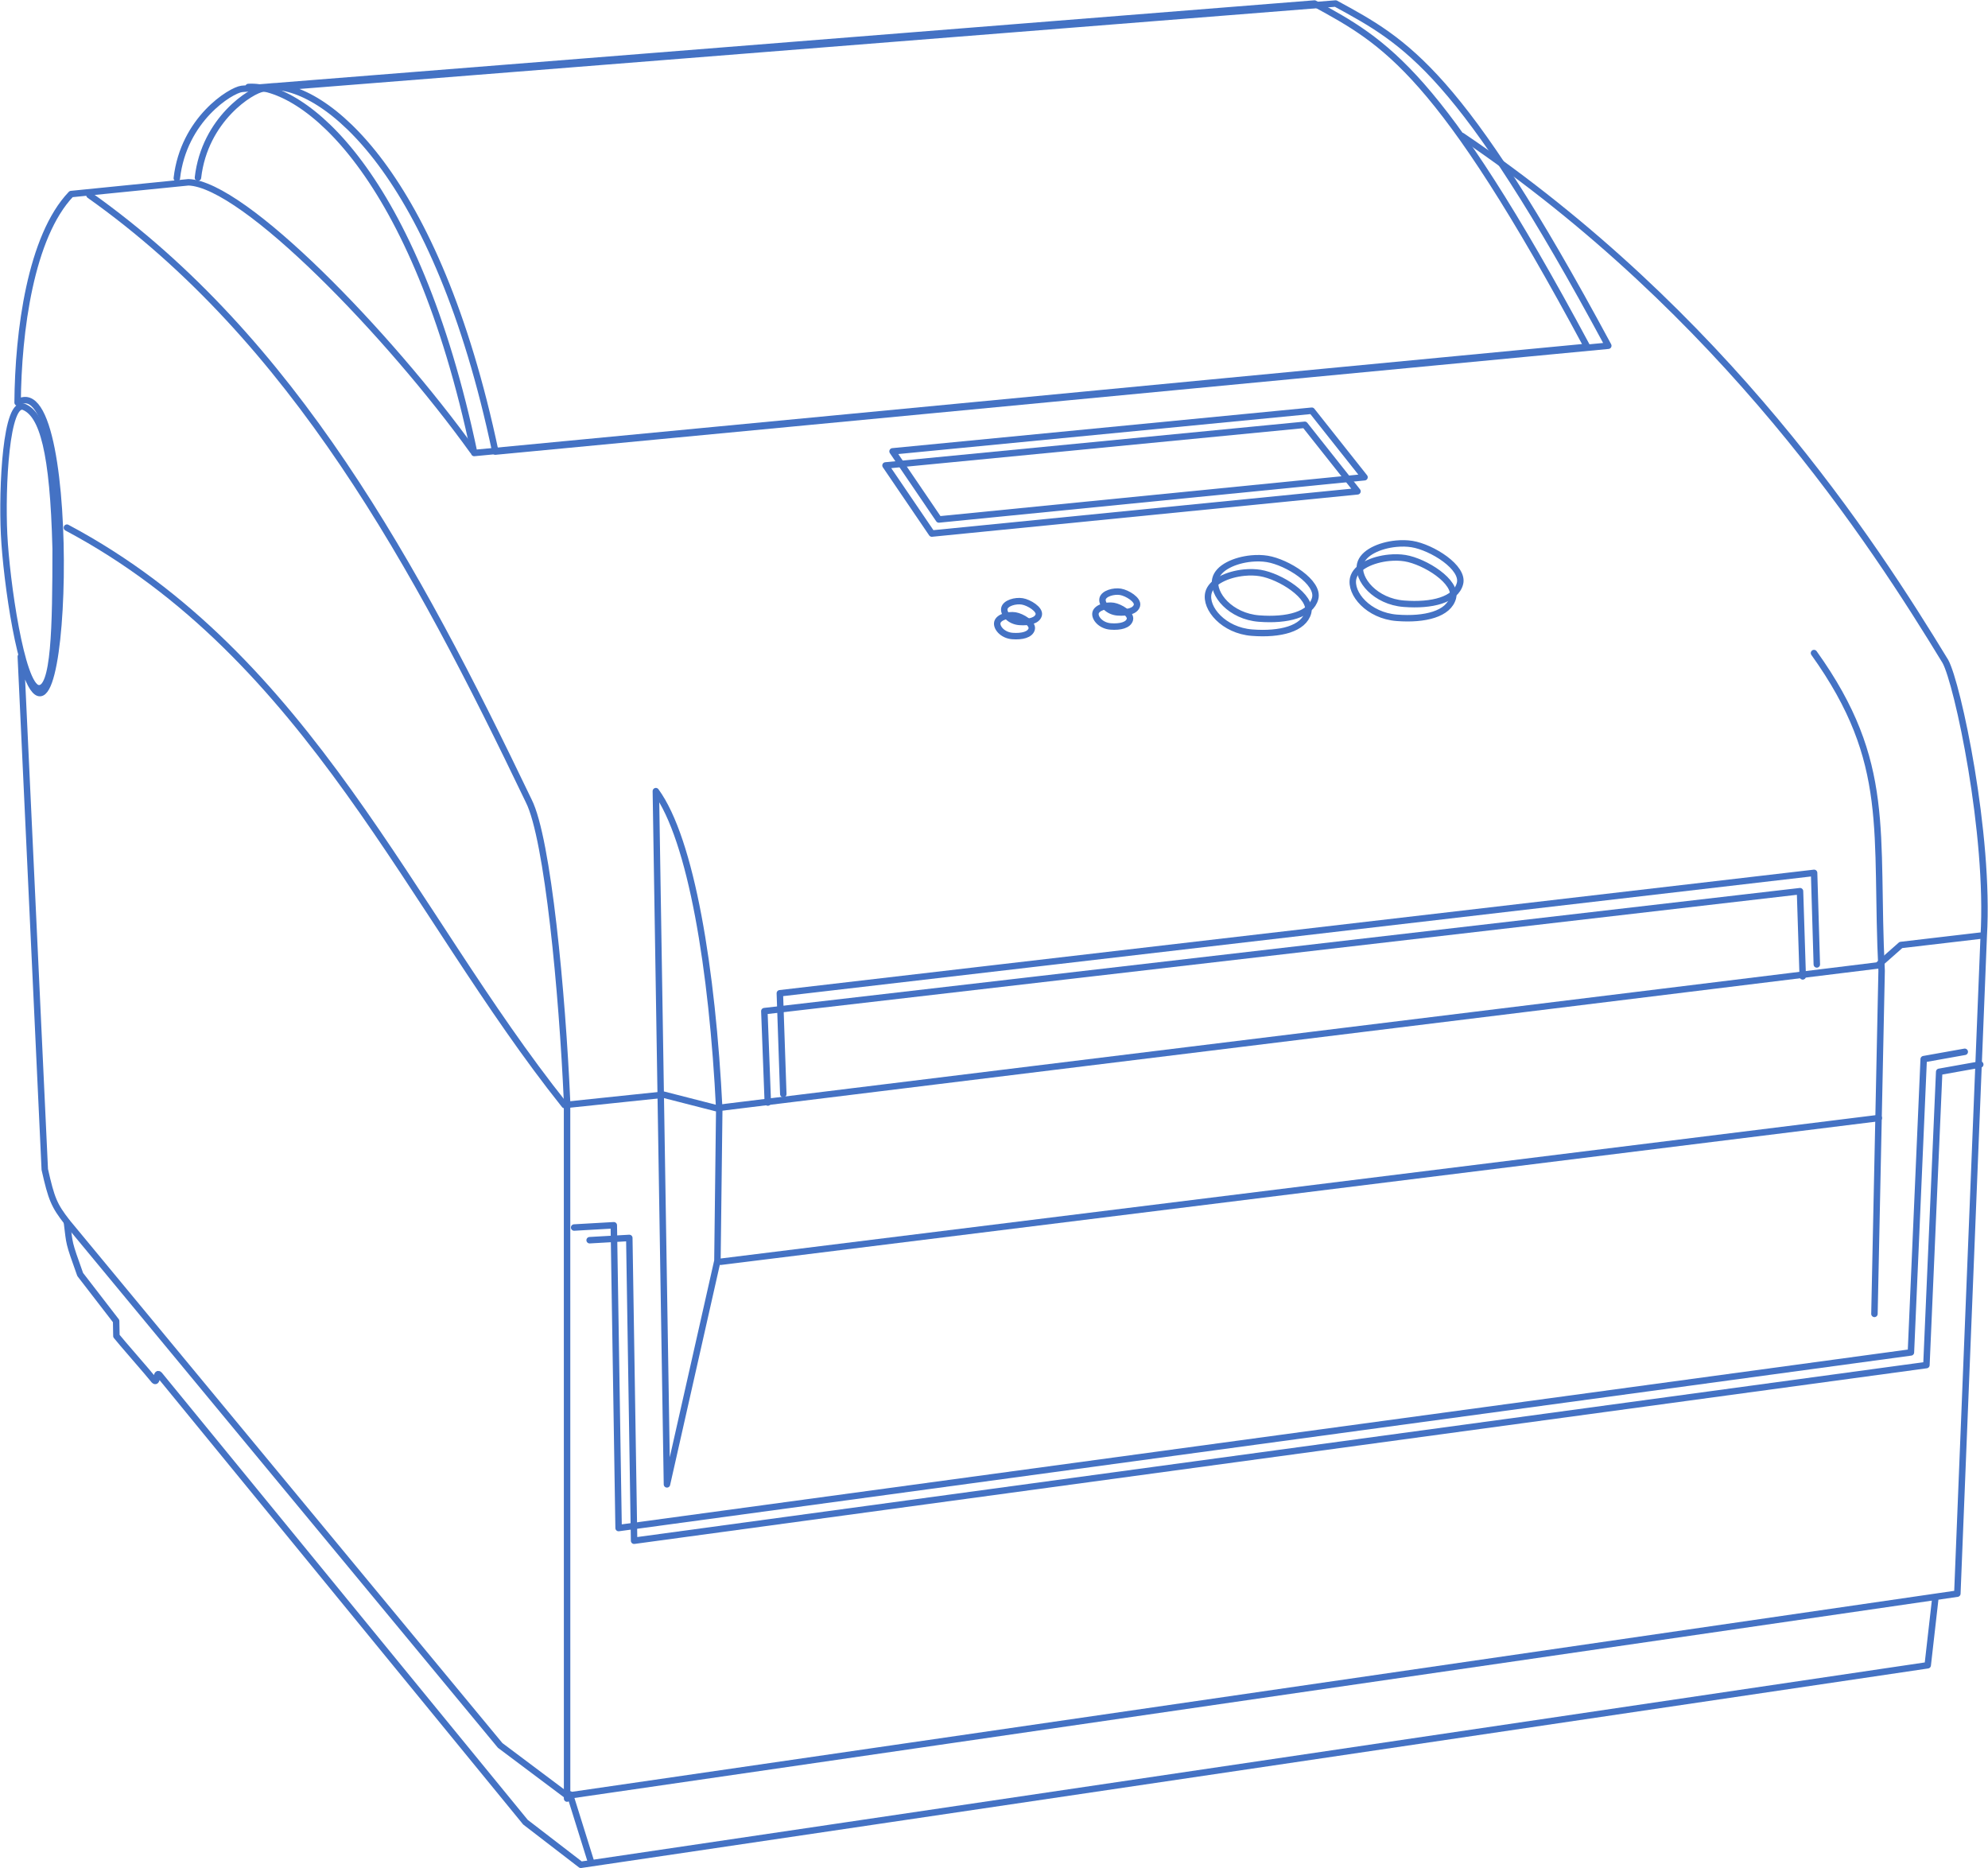 <?xml version="1.0" encoding="UTF-8"?> <svg xmlns="http://www.w3.org/2000/svg" xmlns:xlink="http://www.w3.org/1999/xlink" width="1411" height="1326" xml:space="preserve" overflow="hidden"><g transform="translate(-2745 -920)"><path d="M3782.69 1016.5C3969.62 1142.88 4074.33 1304.98 4125.74 1389.4 4134.43 1405.09 4157.3 1512.06 4152.96 1584.44L4134.24 2051.06 3147.62 2194.5 3099.99 2158.78 2792.66 1787.42C2783.39 1775.51 2781.5 1770.97 2776.78 1750L2759.77 1386C2792.84 1504.31 2802.67 1177.54 2757.5 1205.71 2757.88 1155.25 2766.76 1087.78 2795.49 1057.73L2878.76 1049.38C2918.1 1050.65 3021.14 1157.38 3080.56 1239.95" stroke="#4472C4" stroke-width="4.583" stroke-linecap="round" stroke-linejoin="round" stroke-miterlimit="10" fill="none" fill-rule="evenodd"></path><path d="M4118.5 2055.38 4113.21 2101.89 3157.26 2243.5 3117.94 2213.25 2858.81 1896.56C2855.03 1891.26 2857.48 1904.12 2853.7 1898.82 2851.62 1895.99 2829.7 1871.03 2827.62 1868.2 2827.56 1864.67 2827.49 1861.14 2827.43 1857.61L2801.91 1824.52C2793.32 1800.48 2794.57 1803.75 2792.5 1787.5" stroke="#4472C4" stroke-width="4.583" stroke-linecap="round" stroke-linejoin="round" stroke-miterlimit="10" fill="none" fill-rule="evenodd"></path><path d="M4150.5 1584.09 4094.18 1590.69 4077.74 1605.22 3253.39 1706.5 3215.98 1696.92 3145.67 1704.28C3035.51 1566.18 2965.41 1386.56 2792.5 1294.5" stroke="#4472C4" stroke-width="4.583" stroke-linecap="round" stroke-linejoin="round" stroke-miterlimit="10" fill="none" fill-rule="evenodd"></path><path d="M3300.95 1696.5 3298.5 1624.95 4032.57 1539.5 4034.5 1604.49" stroke="#4472C4" stroke-width="4.583" stroke-linecap="round" stroke-linejoin="round" stroke-miterlimit="10" fill="none" fill-rule="evenodd"></path><path d="M2747.91 1299.31C2746.28 1266.05 2749.21 1203.2 2762.19 1208.86 2775.17 1214.51 2782.78 1240.09 2784.5 1309.49 2784.5 1364.75 2783.77 1410.68 2771.94 1408.42 2760.11 1406.16 2749.53 1332.57 2747.91 1299.31Z" stroke="#4472C4" stroke-width="4.583" stroke-linecap="round" stroke-linejoin="round" stroke-miterlimit="10" fill="none" fill-rule="evenodd"></path><path d="M2808.5 1058.5C2953.21 1160.97 3040.15 1321.3 3120.28 1488.43 3133.87 1515.3 3144.07 1624.98 3147.47 1701.77L3147.5 2196.5" stroke="#4472C4" stroke-width="4.583" stroke-linecap="round" stroke-linejoin="round" stroke-miterlimit="10" fill="none" fill-rule="evenodd"></path><path d="M3210.5 1481.5C3235.63 1515.89 3250.63 1608.09 3255.5 1707.09 3255.07 1742.99 3254.63 1778.89 3254.2 1814.79L3218.38 1973.5 3210.5 1481.5Z" stroke="#4472C4" stroke-width="4.583" stroke-linecap="round" stroke-linejoin="round" stroke-miterlimit="10" fill="none" fill-rule="evenodd"></path><path d="M4032.5 1383.5C4088.5 1461.69 4075.55 1510.04 4080.5 1609.01L4075.4 1852.5" stroke="#4472C4" stroke-width="4.583" stroke-linecap="round" stroke-linejoin="round" stroke-miterlimit="10" fill="none" fill-rule="evenodd"></path><path d="M3256.5 1815.5 4078.5 1713.5 3256.5 1815.5Z" stroke="#4472C4" stroke-width="4.583" stroke-linecap="round" stroke-linejoin="round" stroke-miterlimit="10" fill="none" fill-rule="evenodd"></path><path d="M0 213.29 28.151 214.897 31.557 0 948.791 124.663 957.857 332.795 987 338" stroke="#4472C4" stroke-width="4.583" stroke-linecap="round" stroke-linejoin="round" stroke-miterlimit="10" fill="none" fill-rule="evenodd" transform="matrix(1 0 0 -1 3152.5 2004.5)"></path><path d="M2870.5 1046.48C2875.29 1004.65 2908.8 984.023 2916.62 983.089L3677.96 922.5C3728.11 949.942 3766.16 969.809 3871.5 1166.14L3081.58 1241.5C3039.76 1042.5 2960.14 979.352 2921.3 981.725" stroke="#4472C4" stroke-width="4.583" stroke-linecap="round" stroke-linejoin="round" stroke-miterlimit="10" fill="none" fill-rule="evenodd"></path><path d="M3465.56 1356.82C3470.4 1357.61 3478.32 1362.54 3477.25 1366.49 3476.19 1370.44 3470.46 1371.93 3463.54 1371.4 3456.61 1370.86 3452.03 1365.45 3452.88 1361.72 3453.74 1357.99 3460.72 1356.02 3465.56 1356.82ZM3535.27 1350.03C3540.11 1350.83 3548.03 1355.75 3546.96 1359.7 3545.9 1363.66 3540.17 1365.14 3533.25 1364.61 3526.32 1364.07 3521.74 1358.66 3522.59 1354.93 3523.45 1351.21 3530.43 1349.24 3535.27 1350.03ZM3628.14 1326.4C3632.06 1326.02 3635.96 1326.1 3639.48 1326.68 3653.54 1328.98 3676.52 1343.29 3673.44 1354.77 3670.35 1366.25 3653.71 1370.57 3633.6 1369.01 3613.49 1367.46 3600.17 1351.75 3602.66 1340.92 3604.53 1332.8 3616.39 1327.55 3628.14 1326.4ZM3730.92 1315.88C3734.84 1315.5 3738.74 1315.57 3742.26 1316.15 3756.32 1318.46 3779.3 1332.76 3776.22 1344.24 3773.14 1355.72 3756.49 1360.04 3736.38 1358.48 3716.27 1356.93 3702.95 1341.22 3705.44 1330.39 3707.31 1322.27 3719.17 1317.02 3730.92 1315.88ZM3671.07 1221.5 3708.48 1268.71 3406.37 1298.68 3373.5 1250.34Z" stroke="#4472C4" stroke-width="4.583" stroke-linecap="round" stroke-linejoin="round" stroke-miterlimit="10" fill="none" fill-rule="evenodd"></path><path d="M3149.5 2193.5 3164.5 2241.5" stroke="#4472C4" stroke-width="4.583" stroke-linecap="round" stroke-linejoin="round" stroke-miterlimit="10" fill="none" fill-rule="evenodd"></path><path d="M3470.56 1346.82C3475.4 1347.61 3483.32 1352.54 3482.25 1356.49 3481.19 1360.44 3475.46 1361.93 3468.54 1361.4 3461.61 1360.86 3457.03 1355.45 3457.88 1351.72 3458.74 1347.99 3465.72 1346.02 3470.56 1346.82ZM3540.27 1340.03C3545.11 1340.83 3553.03 1345.75 3551.96 1349.7 3550.9 1353.66 3545.17 1355.14 3538.25 1354.61 3531.32 1354.07 3526.74 1348.66 3527.59 1344.93 3528.45 1341.21 3535.43 1339.24 3540.27 1340.03ZM3633.14 1316.4C3637.06 1316.02 3640.96 1316.1 3644.48 1316.68 3658.54 1318.98 3681.52 1333.29 3678.44 1344.77 3675.35 1356.25 3658.71 1360.57 3638.6 1359.01 3618.49 1357.46 3605.17 1341.75 3607.66 1330.92 3609.53 1322.8 3621.39 1317.55 3633.14 1316.4ZM3735.92 1305.88C3739.84 1305.5 3743.74 1305.57 3747.26 1306.15 3761.32 1308.46 3784.3 1322.76 3781.22 1334.24 3778.14 1345.72 3761.49 1350.04 3741.38 1348.48 3721.27 1346.93 3707.95 1331.22 3710.44 1320.39 3712.31 1312.27 3724.17 1307.02 3735.92 1305.88ZM3676.07 1211.5 3713.48 1258.71 3411.37 1288.68 3378.5 1240.34Z" stroke="#4472C4" stroke-width="4.583" stroke-linecap="round" stroke-linejoin="round" stroke-miterlimit="10" fill="none" fill-rule="evenodd"></path><path d="M2885.5 1046.09C2890.29 1004.39 2923.8 983.83 2931.62 982.899L3692.96 922.5C3743.11 949.856 3781.16 969.661 3886.5 1165.38L3096.58 1240.5C3054.76 1042.13 2975.14 979.174 2936.3 981.54" stroke="#4472C4" stroke-width="4.583" stroke-linecap="round" stroke-linejoin="round" stroke-miterlimit="10" fill="none" fill-rule="evenodd"></path><path d="M3289.96 1702.5 3287.5 1637.63 4022.57 1552.5 4024.5 1612.97" stroke="#4472C4" stroke-width="4.583" stroke-linecap="round" stroke-linejoin="round" stroke-miterlimit="10" fill="none" fill-rule="evenodd"></path><path d="M0 213.29 28.151 214.897 31.557 0 948.791 124.663 957.857 332.795 987 338" stroke="#4472C4" stroke-width="4.583" stroke-linecap="round" stroke-linejoin="round" stroke-miterlimit="10" fill="none" fill-rule="evenodd" transform="matrix(1 0 0 -1 3163.5 2013.5)"></path></g></svg> 